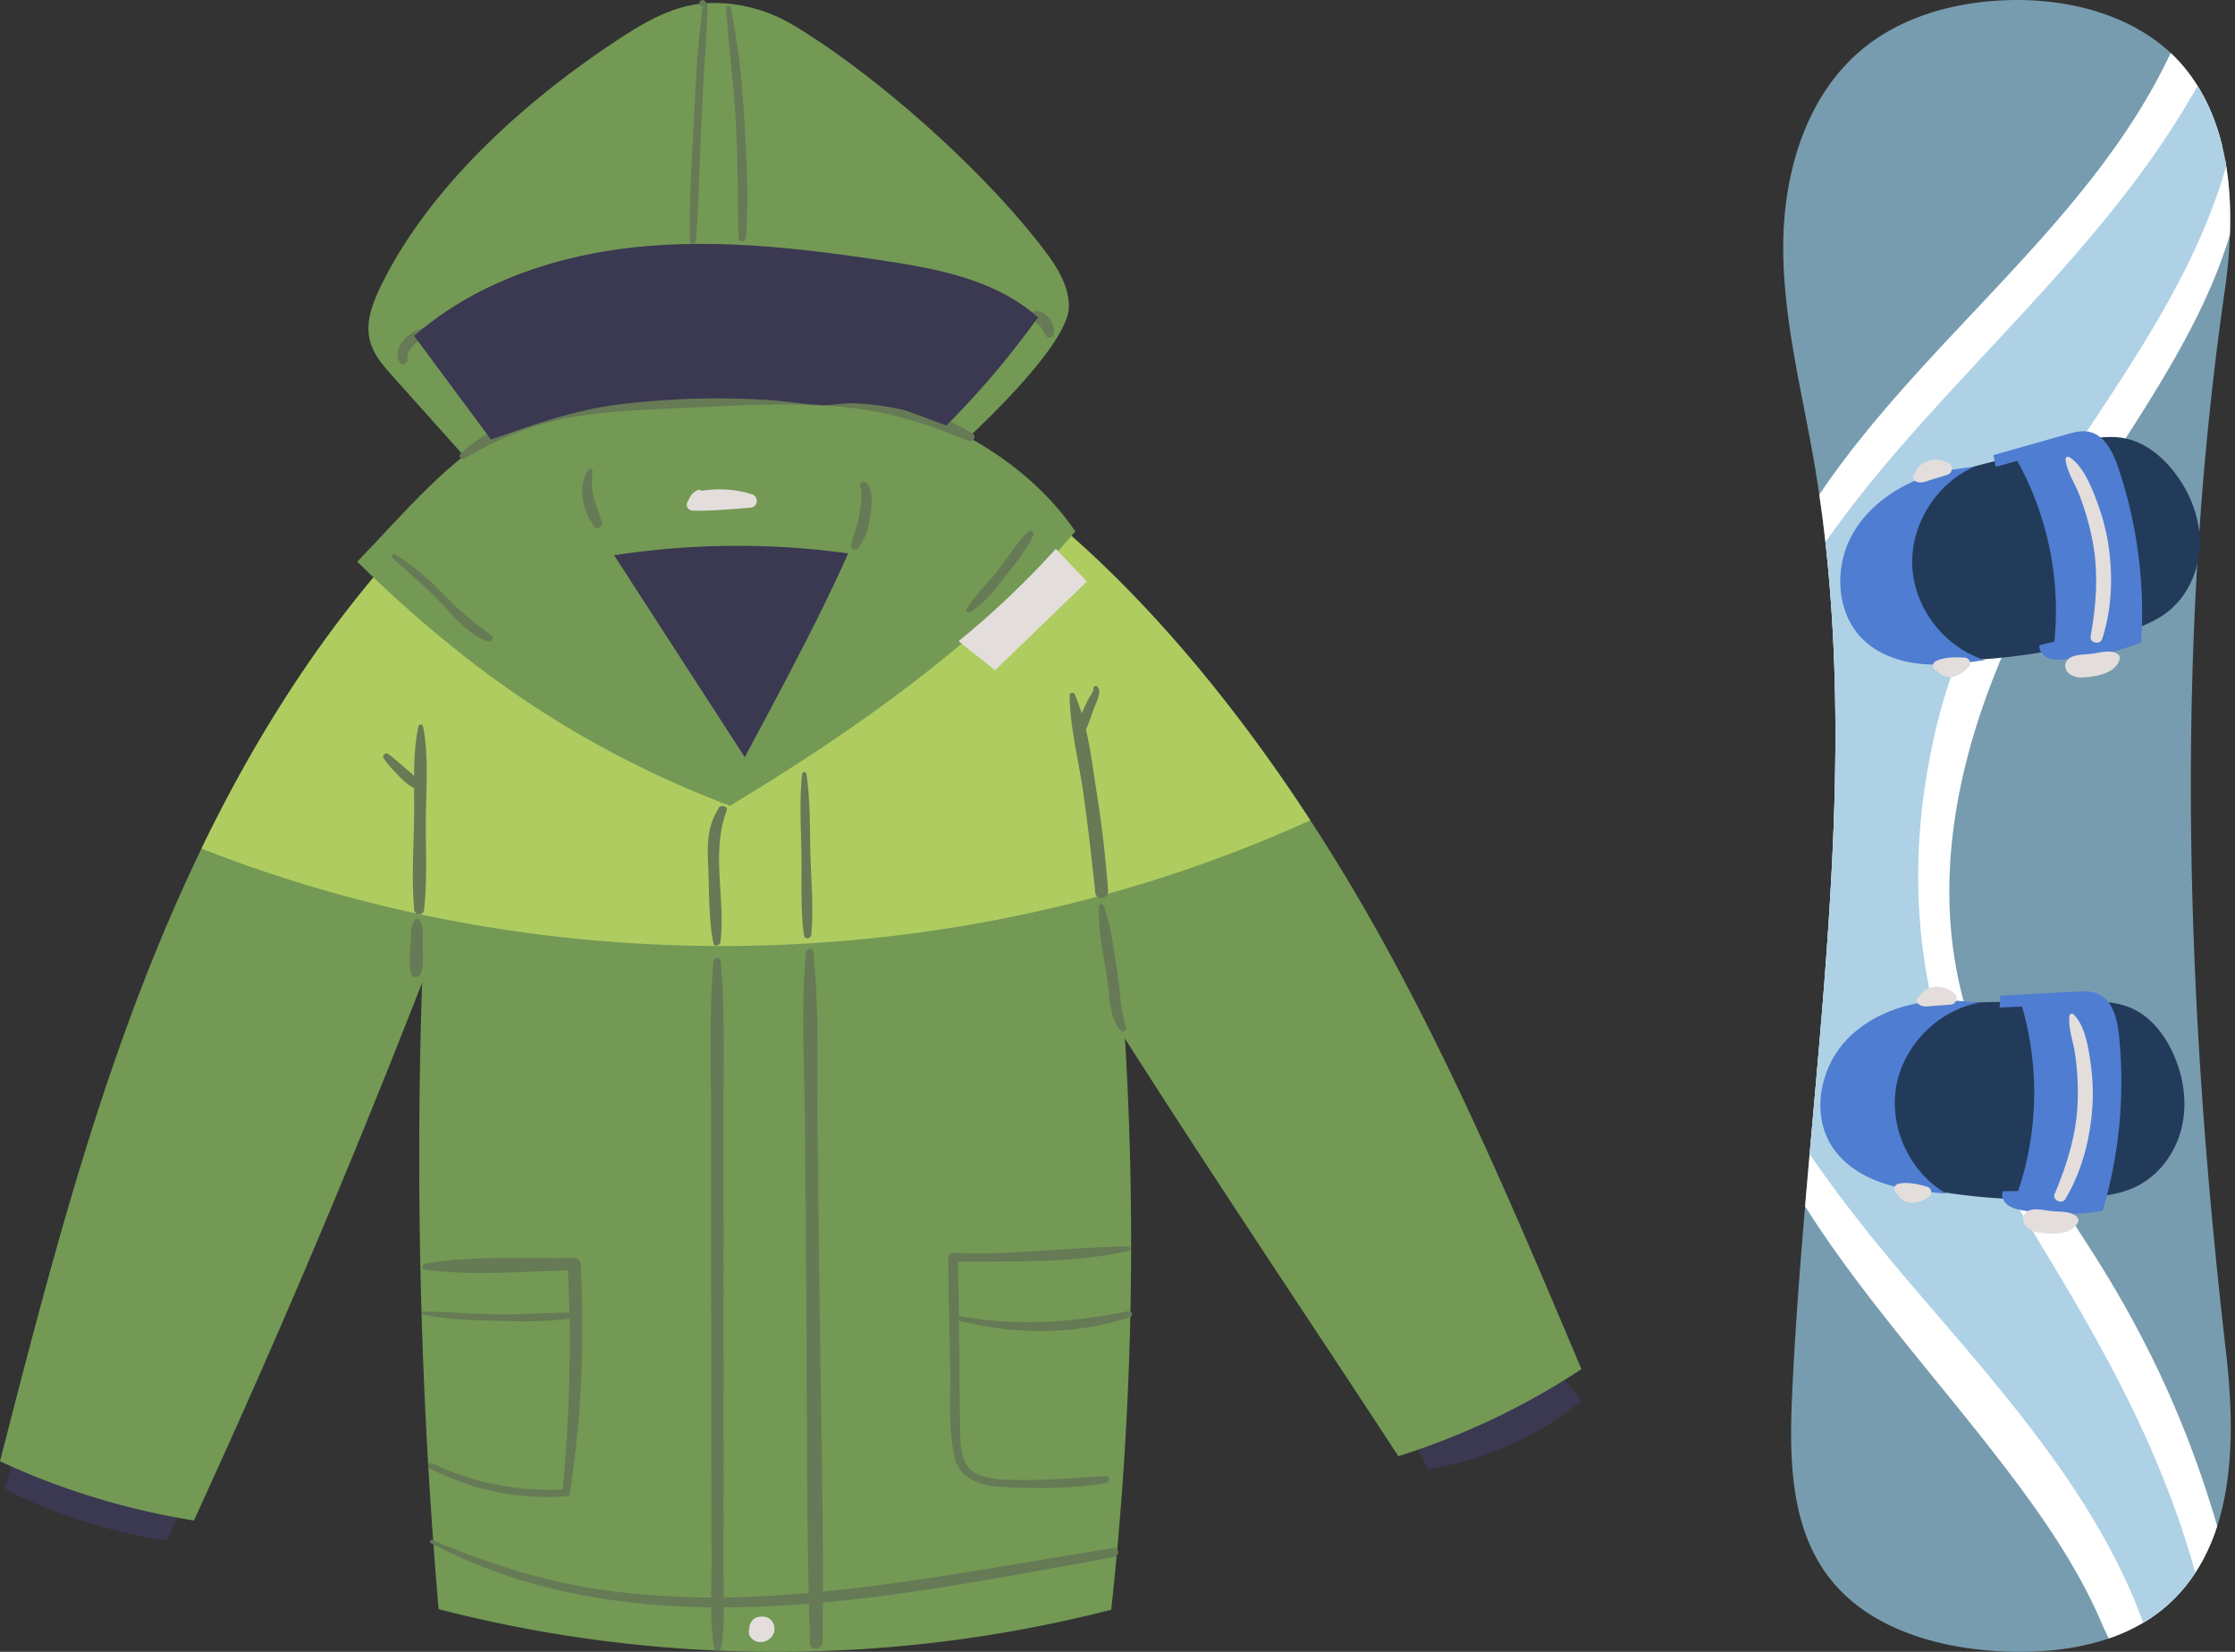 <svg xmlns="http://www.w3.org/2000/svg" width="322" height="238" fill="none"><rect width="100%" height="100%" fill="#333333" stroke="none"/><g clip-path="url(#a)"><path fill="#3B3851" d="M25.96 217.887a206 206 0 0 0-23.983-7.633l-1.29 4.317a77 77 0 0 0 23.316 7.397zm177.841-9.811 2.016 3.61a46.95 46.95 0 0 0 22.024-9.823l-4.145-5.34z"/><path fill="#739955" d="M160.095 231.935c-31.62 8.116-65.295 8.086-96.905-.084a762 762 0 0 1-.594-122.974l-.183-8.784a210 210 0 0 1 14.344-2.669 214.6 214.6 0 0 1 53.654-1.297 213 213 0 0 1 26.193 4.327 488 488 0 0 1 3.744 28.115 484 484 0 0 1 1.728 21.083 488.4 488.4 0 0 1-1.981 82.283"/><path fill="#739955" d="M77.104 97.632a1405 1405 0 0 1-12.79 34.868q-1.731 4.544-3.5 9.081a1412 1412 0 0 1-32.878 77.49A106 106 0 0 1 0 210.545c5.848-22.762 11.71-45.583 20.108-67.538 2.689-7.026 5.645-13.968 8.922-20.747 6.967-14.413 15.39-28.09 25.773-40.24a190 190 0 0 0 21.954 15.404c.114.07.233.139.347.208m-8.2-29.639L56.629 54.275c-1.396-1.56-2.84-3.208-3.345-5.24-.682-2.744.479-5.583 1.733-8.116C62.184 26.44 76.292 13.952 89.856 5.177c3.423-2.215 7.13-4.242 11.188-4.648 4.566-.457 9.308.736 13.247 3.09 11.208 6.7 26.885 20.239 36.211 32.481 1.799 2.361 3.495 5.084 3.495 8.052.001 6.579-18.878 23.288-25.47 28.468zM227.841 197.27a106 106 0 0 1-26.376 12.542c-12.681-19.405-26.327-39.656-39.389-60.16a1121 1121 0 0 1-11.601-18.573c-7.116-11.661-13.899-23.346-20.064-34.952q-.296-.55-.584-1.1c7.021-5.758 17.597-11.824 23.727-18.528 13.335 11.606 25.238 26.372 35.225 41.691a273 273 0 0 1 9.234 15.231c11.532 20.479 20.693 42.191 29.828 63.849"/><path fill="#AFCC60" d="M188.779 118.19a198.6 198.6 0 0 1-28.431 10.379 199 199 0 0 1-9.874 2.51c-28.193 6.442-57.773 6.932-86.16 1.421a157 157 0 0 1-3.12-.629c-10.967-2.302-21.736-5.501-32.164-9.611 6.967-14.413 15.39-28.09 25.773-40.24a190 190 0 0 0 21.954 15.404 214.6 214.6 0 0 1 53.654-1.297q-.296-.55-.584-1.1c7.021-5.758 17.597-11.824 23.727-18.528 13.335 11.606 25.238 26.372 35.225 41.691"/><path fill="#739955" d="M51.47 80.93c16.106 15.842 32.59 27.146 53.707 35.174 17.745-10.731 36.234-23.602 49.746-39.549-5.947-8.672-15.331-14.614-25.364-17.764s-20.719-3.69-31.221-3.15c-8.646.445-17.475 1.675-25.102 5.77-8.626 4.633-14.955 12.486-21.766 19.52"/><path fill="#3B3851" d="M85.576 80.492a116.7 116.7 0 0 1 37.6-.618c-5.446 10.718-10.902 21.453-17.288 31.639a96.5 96.5 0 0 1-23.172-29.477z"/><path fill="#739955" d="M103.783 115.83c6.158-12.014 13.853-25.31 19.748-39.148l15.099 11.802c-9.342 11.772-27.717 22.752-34.847 27.346"/><path fill="#739955" d="M101.839 112.217a90 90 0 0 1-7.103-2.984c-8.798-4.154-16.933-9.843-23.968-16.762a142 142 0 0 1 15.798-15.42l21.278 32.885c.262 1.339-.91 2.613-2.187 2.894s-2.588-.156-3.818-.613"/><path fill="#667A56" d="M160.422 223.05c-16.162 2.546-32.253 5.747-48.606 6.833-8.333.553-16.718.346-24.993-.806-8.476-1.179-16.662-3.85-24.52-7.179-.28-.118-.533.274-.241.428 30.098 15.904 66.692 7.711 98.39 2.024.842-.151.877-1.442-.03-1.3M86.702 75.329c-.235-1.118-.717-2.157-1.061-3.244-.42-1.325-.46-2.797-.274-4.165.052-.38-.411-.475-.608-.19-1.659 2.407-.766 5.892.84 8.115.394.545 1.234.108 1.103-.516m38.208-5.699c-.19-.227-.468-.265-.725-.123l-.141.078c-.112.063-.193.23-.14.355.479 1.123.039 3.327-.145 4.459-.231 1.424-.832 2.739-1.14 4.141-.12.55.63.874.981.45 1.162-1.406 1.59-3.136 1.82-4.92.164-1.274.381-3.375-.51-4.44m15.165-7.206c-11.005-6.56-25.543-5.825-37.818-5.245-6.843.324-13.76.462-20.528 1.585-5.431.9-11.31 2.707-15.36 6.608-.424.41.18.949.625.68 5.292-3.199 10.539-5.219 16.673-6.138 6.138-.92 12.43-1 18.622-1.311 6.449-.324 12.905-.539 19.344.064 6.317.592 12.016 2.4 17.824 4.855.725.307 1.337-.669.618-1.098M60.88 47.268c-1.098.427-2.242 1.036-2.937 2.022-.581.827-1.022 2.075-.333 2.965.437.564 1.19-.029 1.08-.477.022-.881.237-1.418.92-2.056.61-.57 1.328-.94 1.838-1.624.306-.41-.016-1.045-.569-.83m88.277-2.431c-.47.06-.924.575-.586 1.04.341.467.868.68 1.252 1.1.421.462.584 1.081 1 1.533.234.255.755.113.892-.177.663-1.407-1.027-3.695-2.558-3.496M101.472.075a.375.375 0 0 0-.423-.018c-.24.167-.282.202-.321.49-.016.116.019.245.148.29l.137.05a.32.32 0 0 0 .216-.002c-.193 1.649-.753 7.09-.786 7.615a767 767 0 0 0-.459 8.453c-.295 5.932-.697 11.91-.577 17.849.01.506.804.412.841-.053.488-6.251.555-12.543.881-18.805.163-3.132.357-6.261.544-9.392.093-1.563.191-3.124.251-4.69.031-.806.145-1.287-.452-1.787m5.785 17.587c-.343-5.544-.812-11.145-2.006-16.587-.073-.332-.665-.204-.643.118.389 5.523 1.097 11.017 1.421 16.547.324 5.532.223 11.065.385 16.6.018.624.994.509 1.037-.066.413-5.514.147-11.1-.194-16.612M70.854 91.621c-2.326-1.787-4.464-3.414-6.51-5.547-2.256-2.355-4.668-4.505-7.46-6.209-.285-.173-.595.247-.354.475 2.34 2.213 4.824 4.191 7.03 6.554 1.901 2.037 3.988 4.605 6.72 5.498.445.146 1.058-.398.573-.77m32.622 24.947c-1.742 2.8-1.554 5.472-1.429 8.691.136 3.505.051 7.203.731 10.649.12.607.971.285 1.026-.198.73-6.325-1.394-12.841.891-18.911.29-.769-1.132-.898-1.219-.231m13.284 6.505c-.097-3.83-.013-7.782-.582-11.575-.058-.387-.584-.325-.622.041-.404 3.825-.157 7.778-.092 11.62.066 3.819-.164 7.804.369 11.589.092.652.989.547 1.048-.069.369-3.809-.025-7.782-.121-11.606M60.95 104.655c-.071-.36-.595-.361-.671.002-.865 4.105-.565 8.649-.614 12.828-.052 4.504-.402 9.157.022 13.643.073.773 1.328.749 1.41-.002.464-4.235.23-8.617.25-12.874.02-4.416.459-9.252-.397-13.597"/><path fill="#667A56" d="M60.393 112.635c-.553-.76-1.254-1.322-1.968-1.925-.827-.698-1.603-1.445-2.492-2.065-.395-.274-.92.184-.655.6.582.91 1.328 1.671 2.075 2.447.697.724 1.377 1.369 2.268 1.846.528.283 1.112-.435.772-.903m99.261 15.833a168 168 0 0 0-1.648-14.25c-.739-4.662-1.271-9.816-3.165-14.168-.157-.36-.737-.269-.733.141.038 4.697 1.33 9.506 1.983 14.153.666 4.737 1.21 9.489 1.706 14.246.124 1.186 1.819.928 1.838-.123z"/><path fill="#667A56" d="M158.083 98.913c-.28-.246-.742.113-.537.439.072.115-.676 1.258-.753 1.406-.319.615-.601 1.248-.887 1.879-.473 1.043-1.037 2.06-1.159 3.207-.056.52.752.667 1.027.32.915-1.158 1.306-2.711 1.823-4.079.281-.742 1.244-2.506.486-3.172m4.155 49.084c-.862-2.529-.855-5.594-1.311-8.243-.529-3.074-.811-6.365-1.947-9.283-.131-.337-.625-.218-.643.124-.181 3.44.681 7.004 1.18 10.401.327 2.222.266 5.802 1.937 7.491.314.318.926-.073.784-.49M148.147 76.61c-1.662 1.589-2.911 3.665-4.305 5.487-1.457 1.905-3.354 3.598-4.568 5.66-.199.338.24.617.528.437 2.05-1.276 3.604-3.357 5.089-5.23 1.44-1.816 3.05-3.773 3.98-5.902.208-.476-.373-.788-.724-.452m-43.911 149.845.003-12.856c.002-8.241.006-16.482-.002-24.723-.007-8.24.026-16.481-.028-24.721-.056-8.514.37-17.203-.382-25.687-.058-.653-.985-.534-1.037.068-.704 8.178-.297 16.541-.339 24.746-.042 8.24-.002 16.482.003 24.723.004 8.24.019 16.48.034 24.721l.022 12.854c.007 3.932-.28 8.083.386 11.968.083.483.905.365.978-.069.604-3.583.361-7.399.362-11.024m13.831-39.063q-.148-12.318-.282-24.637c-.091-8.474.297-17.169-.629-25.599-.072-.658-.994-.543-1.048.069-.725 8.14-.21 16.498-.139 24.664q.106 12.321.199 24.642c.125 16.743-.017 33.525.534 50.26.037 1.116 1.783.944 1.797-.118.22-16.416-.235-32.865-.432-49.281"/><path fill="#E3DEDC" d="M110.962 233.319c-.487-.439-1.167-.456-1.769-.334-.747.151-1.27.993-1.245 1.719a1 1 0 0 0-.052.176c-.132.693.307 1.249.9 1.543 1.085.538 2.592-.234 2.764-1.435.093-.653-.104-1.224-.598-1.669m-2.693-162.124c-2.362-.728-4.726-.858-7.126-.486-.257-.156-.603-.179-.859.012l-.387.288c-.187.14-.314.296-.388.457q0 .002-.004.005a9 9 0 0 0-.465.873c-.327.655.163 1.214.83 1.231 2.714.072 5.464-.228 8.17-.413 1.216-.083 1.359-1.618.229-1.967m35.089 25.375 13.226-12.78-4.466-4.72a128 128 0 0 1-14.011 13.31q2.625 2.096 5.251 4.19"/><path fill="#667A56" d="M83.647 182.07c-.029-.52-.467-.821-.96-.813-7.029.109-14.44-.391-21.387.798-.464.079-.683.793-.101.874 6.716.938 13.817.274 20.61.1.559 10.517.25 21.098-.732 31.582-6.405.304-12.99-.959-18.768-3.756-.467-.226-.909.478-.41.728 6.244 3.139 12.695 4.508 19.68 4.006.216-.015.474-.174.51-.405 1.713-10.988 2.162-22.011 1.558-33.114"/><path fill="#667A56" d="M82.754 189.14c-3.451-.097-6.94.264-10.401.257-3.78-.009-7.548-.42-11.325-.403-.243.001-.29.353-.047.405 3.415.734 6.965.818 10.447.905 3.712.093 7.68.205 11.343-.455.463-.084.488-.695-.017-.709m79.757-9.557c-8.424.088-16.757 1.343-25.216.93-.358-.017-.668.344-.667.68.017 5.135.141 10.269.266 15.402.106 4.335-.334 9.033.605 13.285.687 3.113 3.661 4.179 6.514 4.339 5.029.282 10.281.314 15.259-.527.652-.11.699-1.048-.023-1.01-4.213.226-8.369.615-12.596.554-2.004-.03-4.006-.035-5.872-.846-2.369-1.029-2.409-4.105-2.45-6.252-.157-8.12-.103-16.242-.324-24.36 8.127-.058 16.657.25 24.613-1.557.397-.09.273-.642-.109-.638"/><path fill="#667A56" d="M162.497 188.928c-8.482 1.733-16.52 2.193-25.083.557-.371-.071-.524.455-.144.561 8.127 2.27 17.428 2.447 25.498-.285.59-.2.309-.951-.271-.833M60.879 136.053c-.01-1.153.276-2.643-.532-3.556-.125-.141-.354-.178-.491-.021-.756.862-.611 2.005-.657 3.114-.063 1.516-.404 3.305.084 4.759.231.691 1.158.487 1.367-.096.463-1.29.24-2.842.229-4.2"/><path fill="#3B3851" d="M70.742 63.33 59.668 48.4c8.852-7.74 20.56-11.646 32.26-12.82 11.701-1.175 23.501.197 35.131 1.939 8.008 1.2 16.458 2.792 22.477 8.21a126 126 0 0 1-13.175 15.568c-.039.039-5.485-2.064-6.074-2.205-2.294-.553-4.644-.847-6.999-.98-1.748-.1-3.376.334-5.084.248-2.529-.128-5.059-.572-7.593-.731a116 116 0 0 0-21.445.641c-6.445.795-12.298 2.935-18.424 5.06"/><path fill="#779CAF" d="M319.437 219.889c-.767 2.386-1.799 4.645-3.157 6.715a23.4 23.4 0 0 1-3.337 4.045q-.601.573-1.235 1.1l-.059.05a23 23 0 0 1-2.877 2.011 26.4 26.4 0 0 1-4.956 2.259c-4.952 1.696-10.467 2.138-15.729 1.849-9.312-.505-19.22-3.427-24.784-10.917-5.443-7.324-5.525-17.218-5.096-26.336.415-8.938 1.096-17.889 1.858-26.845.212-2.516.433-5.037.654-7.553 2.602-29.502 5.533-59.012 2.272-88.152a183 183 0 0 0-.884-6.841 184 184 0 0 0-.78-4.897c-1.785-10.313-4.469-20.573-4.414-31.035.049-10.466 3.296-21.515 11.341-28.207C274.062 2.305 281.778.25 289.327.02c8.406-.252 17.352 1.953 23.404 7.608a22 22 0 0 1 2.268 2.462 25 25 0 0 1 1.601 2.273v.004l.005.005c1.704 2.733 2.863 5.74 3.603 8.902q.203.853.365 1.727.088.46.163.929c.518 3.215.653 6.548.532 9.866-.095 2.765-.375 5.52-.758 8.194-7.31 50.822-5.673 101.897.185 152.724.956 8.284 1.245 17.397-1.258 25.176"/><path fill="#fff" d="M272.349 146.362c5.898 30.894 28.315 55.985 39.359 85.387l-.059.05a23 23 0 0 1-2.877 2.011 26.5 26.5 0 0 1-4.956 2.259c-.478-.929-.893-1.907-1.308-2.85-2.981-6.778-7.093-13.001-11.495-18.953-10.092-13.637-21.916-26.2-30.948-40.446.212-2.516.433-5.037.654-7.553 2.602-29.502 5.533-59.012 2.272-88.152a185 185 0 0 0-.883-6.841c15.192-22.557 39.119-39.116 50.623-63.647a22 22 0 0 1 2.268 2.462 25 25 0 0 1 1.601 2.273v.004l.005.005c1.704 2.733 2.863 5.74 3.603 8.902-2.395 6.52-6.755 12.14-10.904 17.731-12.428 16.757-26.989 32.825-32.766 52.87-5.087 17.668-7.635 36.427-4.189 54.488"/><path fill="#fff" d="M293.656 83.684c-10.101 18.927-16.446 40.707-10.534 61.329 3.603 12.568 10.683 23.536 17.772 34.521 8.261 12.793 14.187 25.456 18.543 40.355-.767 2.386-1.8 4.645-3.157 6.715a23.4 23.4 0 0 1-3.337 4.045q-.627.601-1.294 1.15a410 410 0 0 1-29.573-58.331c-6.783-16.531-12.55-33.88-12.641-51.751-.099-20.558 7.405-40.603 18.264-58.06 9.226-14.827 20.807-28 32.874-40.657q.088.46.163.929c.518 3.215.653 6.548.532 9.866-5.222 17.551-18.724 33.231-27.612 49.89"/><path fill="#AED1E5" d="M290.531 173.599c10.247 16.754 20.191 32.958 25.749 53.005a23.4 23.4 0 0 1-3.337 4.045 22.4 22.4 0 0 1-4.171 3.161c-6.286-17.429-19.31-32.297-31.585-46.579-5.727-6.66-11.481-13.618-16.468-20.964 2.602-29.502 5.533-59.012 2.272-88.152 3.41-4.848 7.125-9.484 10.949-13.876 14.733-16.924 31.797-32.356 42.66-51.873l.005.005c2.043 3.277 3.411 7.137 4.131 11.558-8.235 28.892-34.399 50.781-41.596 80.161-5.7 23.246-3.007 45.968 11.391 69.509"/><path fill="#233B5A" d="M307.297 145.36c-2.436-1.143-5.232-1.139-7.922-1.114l-9.327.087c-4.465.042-8.981.09-13.309 1.186-4.329 1.096-8.52 3.361-11.066 7.03s-3.112 8.879-.639 12.597c2.458 3.697 7.125 5.154 11.479 6.019a87.6 87.6 0 0 0 24.228 1.374c2.356-.195 4.751-.498 6.888-1.507 3.383-1.595 5.814-4.907 6.685-8.544s.264-7.542-1.328-10.926c-1.219-2.591-3.097-4.987-5.689-6.202"/><path fill="#4F7DD1" d="M281.03 144.103c-5.571.006-11.363 1.783-15.136 5.881s-4.958 10.765-1.838 15.38c1.706 2.523 4.456 4.198 7.352 5.143 2.896.946 5.961 1.229 8.998 1.467-5.229-3.019-8.246-9.459-7.217-15.409 1.028-5.951 6.031-11.004 11.97-12.093zm10.283.925c2.521 8.639 2.324 18.05-.556 26.577l-2.21.026c-.273.704.112 1.53.713 1.988.6.459 1.367.629 2.11.763 3.812.687 7.74.715 11.561.084a65.5 65.5 0 0 0 2.351-25.314c-.241-2.327-.884-5.022-3.031-5.952-.987-.428-2.106-.379-3.18-.322l-10.918.576-.052 1.719z"/><path fill="#E3DEDC" d="M281.698 143.243c-1.404-1.42-4.128-1.516-5.125.272a1.8 1.8 0 0 0-.299.257c-.273.301-.11.7.157.922q.016.012.033.022a1 1 0 0 0 .106.07c.583.366 1.341.191 2.004.143.836-.061 1.675-.108 2.509-.19.68-.067 1.129-.976.615-1.496m-4.022 27.758c-1.242-.37-2.791-.728-4.081-.462-.845.174-.893 1.122-.251 1.456.221.46.693.883 1.066 1.064 1.198.583 2.477.046 3.507-.633.555-.365.365-1.244-.241-1.425m21.693 4.522c-.709-1.098-2.752-.899-3.911-1.035-1.127-.132-3.1-.696-3.836.539a.9.9 0 0 0-.135.564c-.081.842.881 1.716 1.842 1.902 1.737.337 4.861.643 5.955-1.212.13-.22.244-.512.085-.758m2.075-15.935c.165-2.31.03-4.641-.318-6.926-.318-2.086-.817-4.973-2.376-6.5-.19-.186-.561-.114-.597.176-.214 1.719.481 3.497.751 5.195.375 2.359.51 4.754.432 7.14-.155 4.679-1.51 9.063-3.316 13.343-.382.905 1.064 1.545 1.54.743 2.371-3.995 3.555-8.557 3.884-13.171"/><path fill="#233B5A" d="M306.289 63.19c-2.629-.575-5.354.048-7.972.669l-9.075 2.152c-4.345 1.03-8.738 2.078-12.716 4.106s-7.563 5.166-9.232 9.308c-1.67 4.141-1.067 9.347 2.169 12.425 3.216 3.06 8.09 3.447 12.527 3.325a87.6 87.6 0 0 0 23.931-4.03c2.253-.711 4.521-1.538 6.382-2.995 2.945-2.306 4.582-6.074 4.625-9.813s-1.414-7.414-3.716-10.36c-1.763-2.257-4.126-4.177-6.923-4.788"/><path fill="#4F7DD1" d="M280.397 67.785c-5.43 1.24-10.685 4.257-13.456 9.09-2.771 4.832-2.449 11.595 1.616 15.404 2.223 2.083 5.276 3.106 8.31 3.386 3.033.28 6.085-.122 9.099-.564-5.769-1.785-10.137-7.396-10.453-13.426s3.442-12.067 8.993-14.445zm10.232-1.377c4.373 7.866 6.267 17.087 5.348 26.04l-2.149.515c-.11.747.449 1.466 1.136 1.78s1.472.311 2.227.277a34 34 0 0 0 11.292-2.48 65.5 65.5 0 0 0-3.318-25.206c-.751-2.216-1.975-4.701-4.275-5.133-1.057-.198-2.137.098-3.172.391l-10.519 2.982.331 1.688z"/><path fill="#E3DEDC" d="M280.858 66.799c-1.684-1.074-4.361-.564-4.937 1.4a1.8 1.8 0 0 0-.235.317c-.2.354.048.708.357.865.012.006.025.008.038.014.037.02.077.032.119.045.649.228 1.349-.111 1.985-.305.802-.245 1.61-.477 2.405-.742.648-.216.884-1.201.268-1.594m2.23 27.959c-1.293-.086-2.883-.092-4.082.453-.785.358-.622 1.293.078 1.476.317.4.872.708 1.275.802 1.298.302 2.426-.505 3.28-1.395.46-.48.08-1.294-.551-1.336m22.156-.398c-.935-.913-2.883-.267-4.043-.143-1.129.121-3.177.008-3.622 1.376a.9.9 0 0 0-.006.58c.107.839 1.239 1.477 2.218 1.446 1.767-.056 4.882-.45 5.538-2.501.077-.243.124-.554-.085-.759m-1.508-15.999c-.352-2.288-1-4.531-1.846-6.683-.772-1.963-1.899-4.668-3.758-5.812-.226-.139-.572.014-.543.305.173 1.724 1.245 3.303 1.884 4.899a37.7 37.7 0 0 1 2.004 6.867c.886 4.597.536 9.172-.276 13.746-.172.968 1.379 1.27 1.666.383 1.427-4.421 1.571-9.132.869-13.704"/></g><defs><clipPath id="a"><path fill="#fff" d="M0 0h321.389v238H0z"/></clipPath></defs></svg>